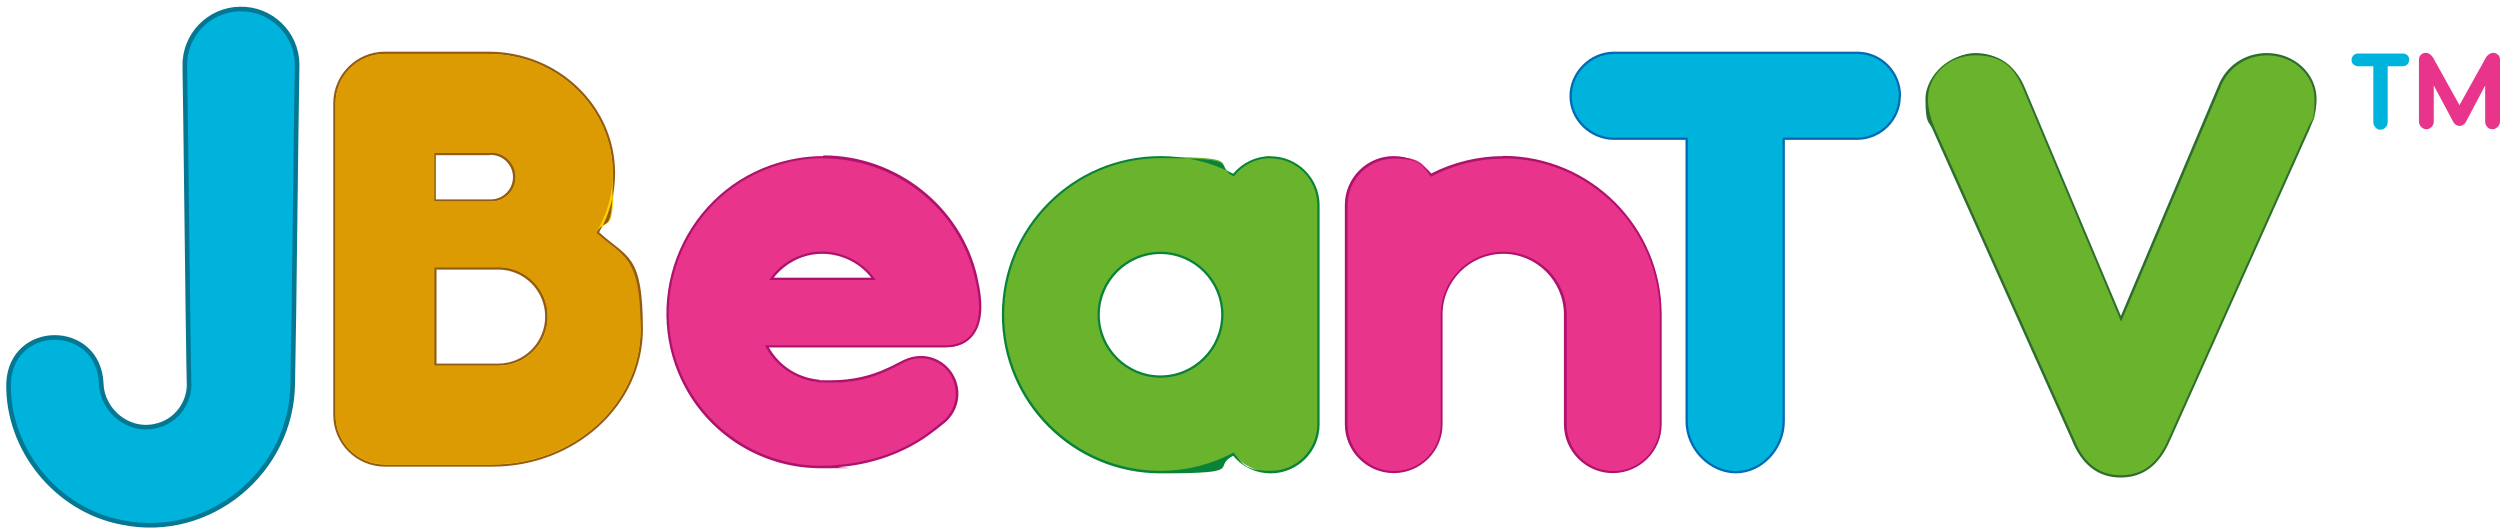 <?xml version="1.0" encoding="UTF-8"?>
<svg xmlns="http://www.w3.org/2000/svg" xmlns:xlink="http://www.w3.org/1999/xlink" xmlns:i="http://ns.adobe.com/AdobeIllustrator/10.0/" version="1.1" viewBox="0 0 1079.5 229.5">
  <defs>
    <style>
      .st0 {
        fill: none;
      }

      .st1, .st2 {
        mix-blend-mode: hard-light;
      }

      .st1, .st3, .st4 {
        opacity: .3;
      }

      .st5 {
        fill: #098337;
      }

      .st6 {
        fill: #af126c;
      }

      .st2 {
        stroke: #047893;
        stroke-width: 2px;
      }

      .st2, .st7 {
        stroke-linecap: round;
        stroke-linejoin: round;
      }

      .st2, .st7, .st8 {
        fill: #00b3dd;
      }

      .st9 {
        isolation: isolate;
      }

      .st3 {
        mix-blend-mode: luminosity;
      }

      .st10 {
        clip-path: url(#clippath-1);
      }

      .st11 {
        clip-path: url(#clippath-3);
      }

      .st12 {
        clip-path: url(#clippath-2);
      }

      .st7 {
        stroke: #006bb4;
      }

      .st13 {
        fill: #dd9b03;
      }

      .st14 {
        fill: #ffd200;
      }

      .st15 {
        mix-blend-mode: overlay;
      }

      .st16 {
        fill: #2f6d2e;
      }

      .st17 {
        opacity: .8;
      }

      .st18 {
        fill: #6ab42d;
      }

      .st19 {
        fill: #935c14;
      }

      .st20 {
        fill: #e8348b;
      }

      .st21 {
        clip-path: url(#clippath);
      }
    </style>
    <clipPath id="clippath">
      <path class="st0" d="M43.7,165.5c.3,11.8,11.8,21.2,23.3,18.5,9.1-1.8,15.4-10.4,14.6-19.6,0-1.1,0-4.1-.1-5.2-.4-21.8-1.3-108.3-1.7-130.6-.3-13.4,10.4-24.5,23.8-24.7,13.4-.3,24.5,10.4,24.7,23.8-.5,26-1.3,112.1-1.9,137.6-.2,38.4-36,68-73.6,60.3-28.3-5.3-49.7-31.5-49.1-60.2,1.2-26.3,38.7-26.2,40,0h0Z"></path>
    </clipPath>
    <clipPath id="clippath-1">
      <rect class="st0" x="-1.3" y="-1" width="134.6" height="232.9"></rect>
    </clipPath>
    <clipPath id="clippath-2">
      <rect class="st0" x="-1.3" y="-1" width="134.6" height="232.9"></rect>
    </clipPath>
    <clipPath id="clippath-3">
      <path class="st0" d="M257.4,100.5c4.6-7.6,7.2-16.3,7.2-25.7,0-28.4-24.1-51.5-53.7-51.5h-44.7c-11.8,0-21.3,9.5-21.3,21.3v134.6c0,11.8,9.5,21.3,21.3,21.3h46.4c35.3,0,64-26.2,64-58.4s-7.3-31-19.2-41.7ZM210.9,65.9c.2,0,.4,0,.6,0h0c.2,0,.4,0,.5,0,5.8,0,10.6,4.7,10.6,10.6s-4.7,10.6-10.6,10.6-.8,0-1.2,0h0c0,0-11.5,0-11.5,0h-11.9v-21.1h23.4ZM215.2,115.4c11.7,0,21.3,9.5,21.3,21.3s-9.5,21.3-21.3,21.3-.9,0-1.3,0h0c-.4,0-.9,0-1.4,0h-25.1v-42.5h27.7Z"></path>
    </clipPath>
  </defs>
  <g class="st9">
    <g id="Layer_1">
      <g>
        <g>
          <g>
            <path class="st20" d="M354.5,201.7c-24.2,0-46.5-13.2-58.1-34.5-9.3-17-10.7-37.3-3.7-55.7,7-18.5,21.7-32.9,40.1-39.5,7.3-2.7,14.9-4,22.7-4,31.4,0,59.2,22,66.1,52.4h0c0,0,0,.2,0,.2,2.7,11,2.1,19.4-1.8,24.3-2.6,3.3-6.5,5-11.6,5h-77.1c4.6,8.6,12.8,14,22.7,15,1.6.1,3.2.2,4.8.2,9.1,0,17.4-1.8,24.7-5.4,1.3-.6,2.6-1.3,4.1-2.1.9-.5,1.9-1,3-1.5,2.2-1.1,4.6-1.7,7.1-1.7,6,0,11.4,3.3,14.1,8.7,3.3,6.6,1.7,14.5-4,19.2-2.3,1.9-4.6,3.7-7.4,5.7-10.6,7.5-24.2,12.3-38.2,13.4-2.5.3-5.1.4-7.7.4ZM377.2,120.4c-5-7-13.5-11.3-22.2-11.3s-11.8,2-16.6,5.8c-2,1.6-3.8,3.5-5.3,5.5h44.1Z"></path>
            <path class="st6" d="M355.5,68.4c30.4,0,58.6,21,65.6,52.1,0,0,0,0,0,0,4.8,19.8-1.4,28.6-12.9,28.6h-77.9c4.2,8.4,12.4,14.9,23.5,16,1.6.1,3.3.2,4.9.2,8.6,0,17.1-1.6,24.9-5.4,2.1-1,4.2-2.1,7.1-3.6,2.2-1.1,4.5-1.6,6.8-1.6,5.6,0,11,3.1,13.6,8.4,3.2,6.5,1.5,14.1-3.8,18.6-2.1,1.8-4.4,3.5-7.3,5.7-11,7.8-24.6,12.3-37.9,13.3-2.6.3-5.1.4-7.6.4-23.8,0-46-13-57.7-34.3-19.5-35.6-2.1-80.9,36.2-94.5,7.4-2.7,15-4,22.5-4M332.1,120.9h46c-5.2-7.8-14.1-12.3-23.2-12.3-5.8,0-11.8,1.9-16.9,5.9-2.4,1.9-4.4,4.1-5.9,6.4M355.5,67.4c-7.8,0-15.5,1.4-22.9,4-18.6,6.6-33.3,21.1-40.4,39.8-7,18.5-5.7,39,3.7,56.2,11.7,21.5,34.2,34.8,58.5,34.8s5.2-.2,7.8-.5c14.1-1.1,27.7-5.9,38.4-13.5,2.8-2,5.1-3.8,7.4-5.7,5.8-4.9,7.5-13,4.1-19.8-2.8-5.5-8.3-9-14.5-9-2.5,0-5,.6-7.3,1.7-1.1.5-2.1,1.1-3,1.5-1.5.8-2.8,1.5-4.1,2-7.3,3.5-15.5,5.3-24.5,5.3s-3.2,0-4.8-.2c-9.4-.9-17.3-5.9-21.9-14h76.3c5.2,0,9.3-1.8,11.9-5.2,4-5.1,4.6-13.4,1.9-24.7,0,0,0-.1,0-.2-6.9-30.6-34.9-52.8-66.6-52.8h0ZM334.1,119.9c1.3-1.7,2.9-3.2,4.6-4.6,4.7-3.7,10.3-5.7,16.3-5.7,8.3,0,16.2,3.9,21.2,10.3h-42.1Z"></path>
          </g>
          <g>
            <path class="st18" d="M548.7,203.8c-6.3,0-12.1-2.8-16.1-7.8-9.7,5.1-20.6,7.8-31.5,7.8-37.5,0-68-30.5-68-68s30.5-68,68-68,21.8,2.7,31.5,7.8c3.9-4.9,9.8-7.8,16.1-7.8,11.4,0,20.6,9.2,20.6,20.6v94.7c0,11.4-9.2,20.6-20.6,20.6ZM501.1,109.1c-14.7,0-26.7,12-26.7,26.7s12,26.7,26.7,26.7,26.7-12,26.7-26.7-12-26.7-26.7-26.7Z"></path>
            <path class="st5" d="M548.7,68.4c11.1,0,20.1,9,20.1,20.1v94.7c0,11.1-9,20.1-20.1,20.1s-12.3-3.1-16-7.9c-9.4,5-20.2,7.9-31.6,7.9-37.2,0-67.5-30.3-67.5-67.5s30.3-67.5,67.5-67.5,22.2,2.9,31.6,7.9c3.7-4.8,9.4-7.9,16-7.9M501.1,163.1c15,0,27.2-12.2,27.2-27.2s-12.2-27.2-27.2-27.2-27.2,12.2-27.2,27.2,12.2,27.2,27.2,27.2M548.7,67.4c-6.3,0-12.2,2.8-16.2,7.6-9.7-5-20.5-7.6-31.4-7.6-37.8,0-68.5,30.7-68.5,68.5s30.7,68.5,68.5,68.5,21.7-2.6,31.4-7.6c4,4.9,9.9,7.6,16.2,7.6,11.6,0,21.1-9.5,21.1-21.1v-94.7c0-11.6-9.5-21.1-21.1-21.1h0ZM501.1,162.1c-14.5,0-26.2-11.8-26.2-26.2s11.8-26.2,26.2-26.2,26.2,11.8,26.2,26.2-11.8,26.2-26.2,26.2h0Z"></path>
          </g>
          <g>
            <path class="st20" d="M696.6,203.8c-11.4,0-20.6-9.2-20.6-20.6v-47.4c0-14.7-12-26.7-26.7-26.7s-26.7,12-26.7,26.7v47.4c0,11.4-9.2,20.6-20.6,20.6s-20.6-9.2-20.6-20.6v-94.7c0-11.4,9.2-20.6,20.6-20.6s12.1,2.8,16,7.7c9.6-5,20.5-7.7,31.3-7.7,37.5,0,68,30.5,68,68v47.4c0,11.4-9.2,20.6-20.6,20.6Z"></path>
            <path class="st6" d="M649.2,68.4c37.2,0,67.5,30.3,67.5,67.5v47.4c0,11.1-9,20.1-20.1,20.1s-20.1-9-20.1-20.1v-47.4c0-15-12.2-27.2-27.2-27.2s-27.2,12.2-27.2,27.2v47.4c0,11.1-9,20.1-20.1,20.1s-20.1-9-20.1-20.1v-94.7c0-11.1,9-20.1,20.1-20.1s12.2,3.1,15.9,7.8c9.4-5,20.1-7.8,31.5-7.8M649.2,67.4c-10.8,0-21.6,2.6-31.2,7.5-4-4.8-9.9-7.5-16.2-7.5-11.6,0-21.1,9.5-21.1,21.1v94.7c0,11.6,9.5,21.1,21.1,21.1s21.1-9.5,21.1-21.1v-47.4c0-14.5,11.8-26.2,26.2-26.2s26.2,11.8,26.2,26.2v47.4c0,11.6,9.5,21.1,21.1,21.1s21.1-9.5,21.1-21.1v-47.4c0-37.8-30.7-68.5-68.5-68.5h0Z"></path>
          </g>
          <image width="808" height="803" transform="translate(258.9 38.5) scale(.2)"></image>
          <image width="814" height="812" transform="translate(403.6 38.5) scale(.2)"></image>
          <image width="584" height="732" transform="translate(451.3 38.5) scale(.2)"></image>
          <image width="813" height="812" transform="translate(551.7 38.5) scale(.2)"></image>
          <g class="st4">
            <image width="508" height="370" transform="translate(584.1 38.2) scale(.2)"></image>
          </g>
          <g class="st4">
            <image width="392" height="757" transform="translate(551.7 38.5) scale(.2)"></image>
          </g>
          <g class="st4">
            <image width="363" height="570" transform="translate(641.2 80.2) scale(.2)"></image>
          </g>
          <path class="st2" d="M43.7,165.5c.3,11.8,11.8,21.2,23.3,18.5,9.1-1.8,15.4-10.4,14.6-19.6,0-1.1,0-4.1-.1-5.2-.4-21.8-1.3-108.3-1.7-130.6-.3-13.4,10.4-24.5,23.8-24.7,13.4-.3,24.5,10.4,24.7,23.8-.5,26-1.3,112.1-1.9,137.6-.2,38.4-36,68-73.6,60.3-28.3-5.3-49.7-31.5-49.1-60.2,1.2-26.3,38.7-26.2,40,0h0Z"></path>
          <g>
            <g class="st21">
              <g class="st10">
                <g class="st12">
                  <image width="281" height="486" transform="translate(-1.5 -1.1) scale(.5)"></image>
                </g>
              </g>
            </g>
            <g class="st3">
              <image width="779" height="1188" transform="translate(-27.5 -27.1) scale(.2)"></image>
            </g>
            <g class="st15">
              <image width="797" height="1076" transform="translate(-27 -23.7) scale(.2)"></image>
            </g>
          </g>
          <g>
            <g>
              <path class="st14" d="M166.1,201c-12,0-21.8-9.8-21.8-21.8V44.6c0-12,9.8-21.8,21.8-21.8h44.7c29.9,0,54.2,23.3,54.2,52s-2.4,17.8-7,25.6c12.3,11.2,19,26,19,41.7,0,32.5-29,58.9-64.5,58.9h-46.4ZM213.9,157.4c.4,0,.8,0,1.3,0,11.4,0,20.8-9.3,20.8-20.8s-9.3-20.8-20.8-20.8h-27.2v41.5h24.6c.5,0,.9,0,1.3,0,0,0,0,0,0,0h0ZM210.9,86.5c.4,0,.7,0,1.1,0,5.6,0,10.1-4.5,10.1-10.1s-4.5-10.1-10.1-10.1h0c-.2,0-.3,0-.5,0-.3,0-.5,0-.6,0h-23v20.1h22.7c0,0,.1,0,.2,0s0,0,0,0Z"></path>
              <path class="st19" d="M210.9,23.3c29.6,0,53.7,23.1,53.7,51.5s-2.6,18.1-7.2,25.7c11.8,10.6,19.2,25.4,19.2,41.7,0,32.2-28.7,58.4-64,58.4h-46.4c-11.8,0-21.3-9.5-21.3-21.3V44.6c0-11.8,9.5-21.3,21.3-21.3h44.7M211.5,65.9c-.2,0-.4,0-.6,0h-23.4v21.1h23.4c.4,0,.8,0,1.2,0,5.8,0,10.6-4.7,10.6-10.6s-4.7-10.6-10.6-10.6-.4,0-.5,0h0M187.4,157.9h25.1c.5,0,.9,0,1.4,0h0c.4,0,.8,0,1.3,0,11.7,0,21.3-9.5,21.3-21.3s-9.5-21.3-21.3-21.3h-27.7v42.5M210.9,22.3h-44.7c-12.3,0-22.3,10-22.3,22.3v134.6c0,12.3,10,22.3,22.3,22.3h46.4c35.9,0,65-26.7,65-59.4s-6.7-30.6-18.9-41.8c4.5-7.8,6.9-16.6,6.9-25.5,0-28.9-24.5-52.5-54.7-52.5h0ZM211.5,66.9h0s0,0,0,0c.1,0,.3,0,.4,0s0,0,0,0c5.3,0,9.6,4.3,9.6,9.6s-4.3,9.6-9.6,9.6-.7,0-1.1,0c0,0,0,0-.1,0-.1,0-.3,0-.4,0h-22.1v-19.1h22.5c.2,0,.3,0,.5,0,0,0,0,0,0,0h0ZM188.4,116.4h26.7c11.2,0,20.3,9.1,20.3,20.3s-9.1,20.3-20.3,20.3-.8,0-1.2,0c0,0,0,0,0,0s0,0,0,0c-.4,0-.9,0-1.3,0h-24.1v-40.5h0Z"></path>
            </g>
            <g class="st11">
              <g>
                <path class="st13" d="M257.4,100.5c4.6-7.6,7.2-16.3,7.2-25.7,0-28.4-24.1-51.5-53.7-51.5h-44.7c-11.8,0-21.3,9.5-21.3,21.3v134.6c0,11.8,9.5,21.3,21.3,21.3h46.4c35.3,0,64-26.2,64-58.4s-7.3-31-19.2-41.7ZM210.9,65.9c.2,0,.4,0,.6,0h0c.2,0,.4,0,.5,0,5.8,0,10.6,4.7,10.6,10.6s-4.7,10.6-10.6,10.6-.8,0-1.2,0h0c0,0-11.5,0-11.5,0h-11.9v-21.1h23.4ZM215.2,115.4c11.7,0,21.3,9.5,21.3,21.3s-9.5,21.3-21.3,21.3-.9,0-1.3,0h0c-.4,0-.9,0-1.4,0h-25.1v-42.5h27.7Z"></path>
                <image width="799" height="988" transform="translate(114.9 -6.7) scale(.2)"></image>
              </g>
            </g>
            <g class="st17">
              <image width="422" height="921" transform="translate(118 -5) scale(.2)"></image>
            </g>
            <g class="st17">
              <image width="432" height="424" transform="translate(167.4 34.6) scale(.2)"></image>
            </g>
            <g class="st17">
              <image width="432" height="423" transform="translate(179.7 104) scale(.2)"></image>
            </g>
          </g>
          <image width="632" height="683" transform="translate(258.9 40.4) scale(.2)"></image>
          <image width="632" height="684" transform="translate(405.3 40.1) scale(.2)"></image>
          <image width="443" height="375" transform="translate(325.8 125.3) scale(.2)"></image>
        </g>
        <g>
          <path class="st8" d="M1039.5,23.8c.5.5.8,1.2.8,2s-.3,1.4-.8,2c-.5.5-1.2.8-1.9.8h-6.6v24.1c0,.9-.3,1.7-.9,2.3-.6.7-1.3,1-2.2,1s-1.6-.3-2.2-1c-.6-.7-.9-1.4-.9-2.3v-24.1h-6.6c-.7,0-1.4-.3-2-.8-.6-.5-.8-1.2-.8-1.9s.3-1.4.8-2c.6-.5,1.2-.8,2-.8h19.4c.7,0,1.4.3,1.9.8Z"></path>
          <path class="st20" d="M1078.6,23.6c.6.5.9,1.2.9,2.2v26.7c0,.9-.3,1.6-1,2.3-.6.6-1.4,1-2.3,1s-1.6-.3-2.2-1c-.6-.6-.9-1.4-.9-2.3v-15.6l-8.3,15.7c-.3.6-.7,1-1.2,1.3-.5.3-1,.5-1.6.5s-1-.2-1.5-.5c-.5-.3-.9-.7-1.2-1.3l-8.4-15.7v15.6c0,.9-.3,1.6-.9,2.3-.6.6-1.3,1-2.2,1s-1.7-.3-2.3-1c-.6-.6-1-1.4-1-2.3v-26.7c0-.9.3-1.7.9-2.2.6-.5,1.2-.8,2-.8s1.2.2,1.8.6c.6.4,1,.9,1.4,1.5l11.4,20.5,11.4-20.5c.3-.6.8-1.1,1.4-1.5.6-.4,1.2-.6,1.8-.6s1.5.3,2,.8Z"></path>
        </g>
        <g>
          <g>
            <path class="st7" d="M820.3,41.5c0,10.2-8.4,18.4-18.4,18.4h-31.7v122c0,12-9.7,22-20.7,22s-21.2-10-21.2-22V59.9h-31.4c-10,0-18.7-8.2-18.7-18.4s8.7-18.7,18.7-18.7h105.1c10,0,18.4,8.2,18.4,18.7Z"></path>
            <g class="st15">
              <image width="851" height="1014" transform="translate(647.2 -8.3) scale(.2)"></image>
            </g>
          </g>
          <g class="st1">
            <image width="367" height="404" transform="translate(648.1 -5.9) scale(.2)"></image>
          </g>
          <g class="st4">
            <image width="346" height="829" transform="translate(697.6 21.9) scale(.2)"></image>
          </g>
        </g>
        <g>
          <g>
            <path class="st18" d="M915.8,205.6c-9.4,0-16.4-5.4-20.7-15.9l-60.3-134.5c-1.3-3-2.9-7.7-2.9-12.5,0-10.7,9.4-19.4,21-19.4s16.9,5.2,20.7,13.8l42.2,100.4,42.5-100.4c3.5-8.5,11.4-13.9,20.7-13.9s21,8.7,21,19.4-1.6,9.4-2.9,12.5l-60.3,134.5c-4.6,10.7-11.4,15.9-20.9,15.9Z"></path>
            <path class="st16" d="M978.9,23.9c11.5,0,20.5,8.7,20.5,18.9s-1.3,8.7-2.8,12.3l-60.3,134.5c-4.6,10.7-11.2,15.6-20.5,15.6s-15.9-4.9-20.2-15.6l-60.3-134.5c-1.5-3.6-2.8-7.9-2.8-12.3,0-10.2,8.9-18.9,20.5-18.9s16.6,5.4,20.2,13.5l42.7,101.5,43-101.5c3.3-8.2,11-13.5,20.2-13.5M978.9,22.9c-9.5,0-17.6,5.4-21.1,14.2l-42,99.3-41.8-99.3c-3.9-8.9-11.8-14.2-21.1-14.2s-21.5,8.9-21.5,19.9,1.6,9.6,2.9,12.7l60.3,134.5c4.3,10.7,11.4,16.2,21.1,16.2s16.7-5.3,21.4-16.2l60.3-134.5c1.3-3.1,2.9-7.8,2.9-12.7,0-11-9.6-19.9-21.5-19.9h0Z"></path>
          </g>
          <image width="955" height="1014" transform="translate(801.3 -7.1) scale(.2)"></image>
          <g class="st4">
            <image width="561" height="947" transform="translate(801.3 -5.9) scale(.2)"></image>
          </g>
        </g>
      </g>
    </g>
  </g>
</svg>
